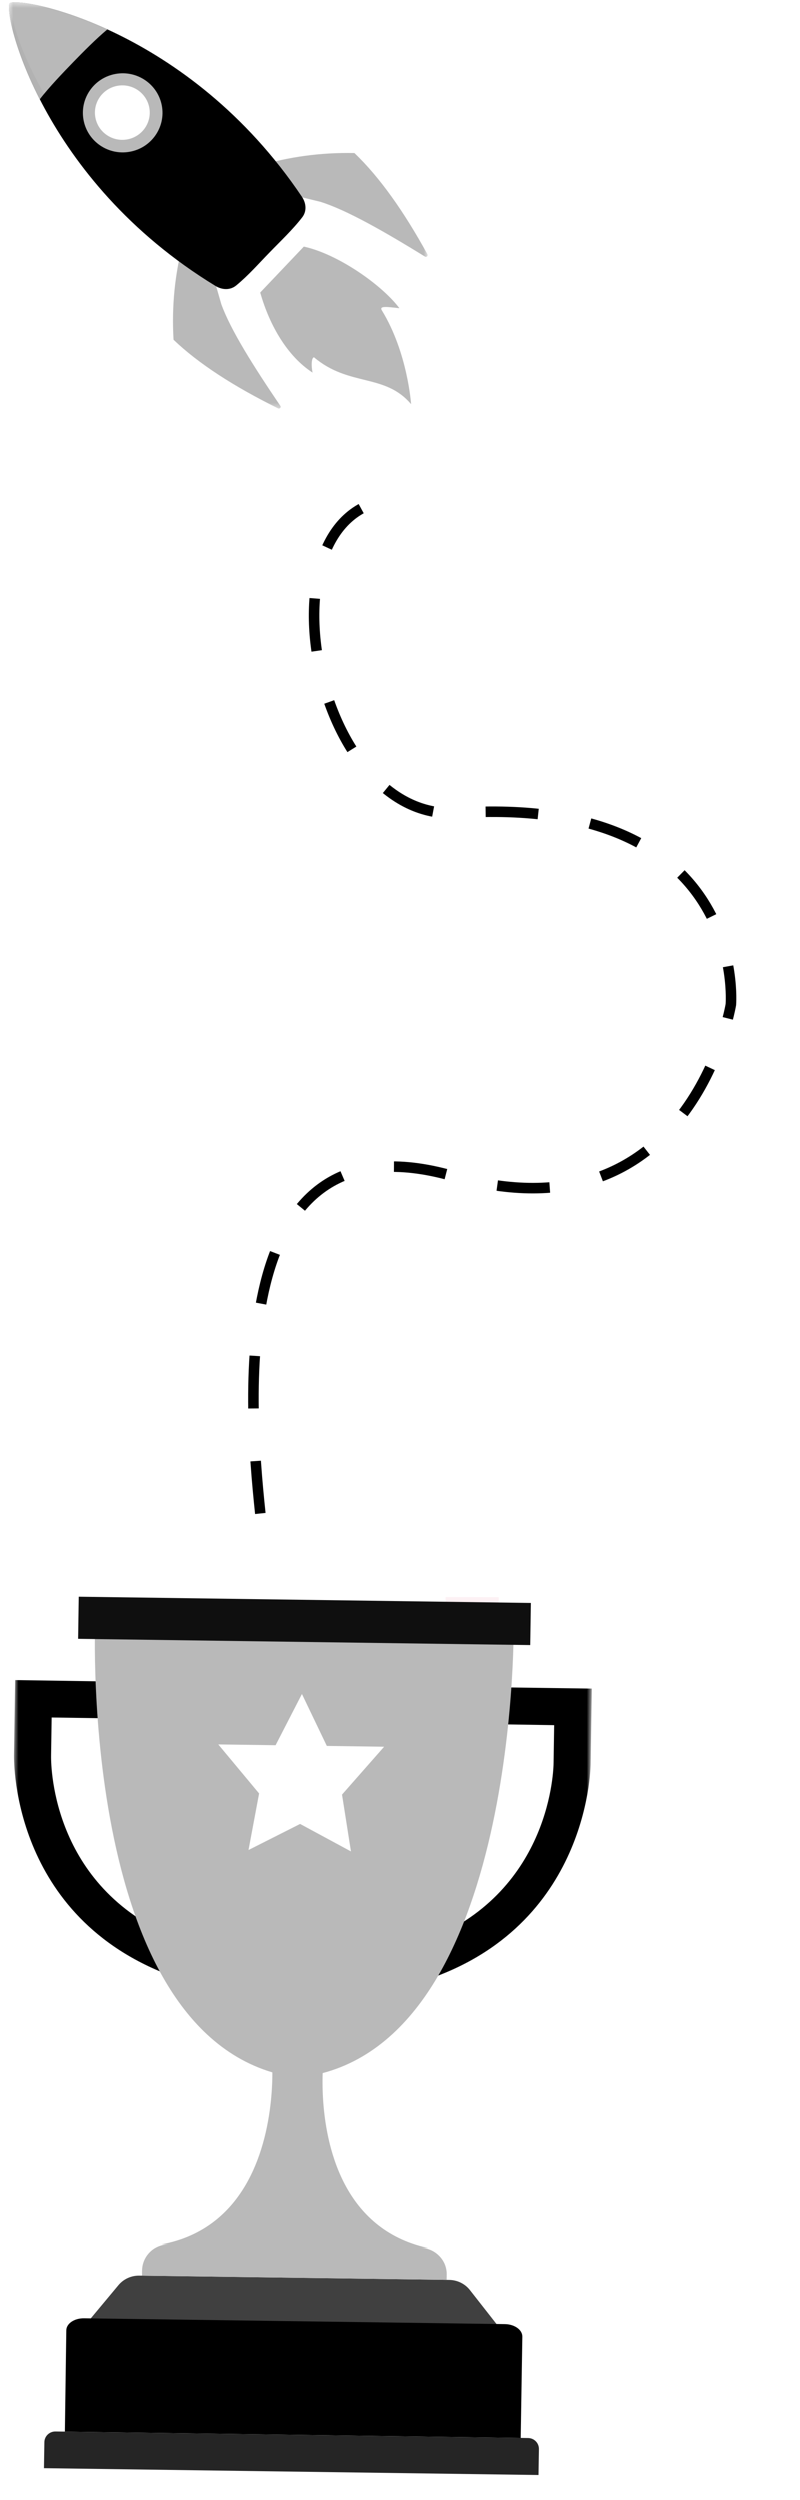 <?xml version="1.0" encoding="UTF-8" standalone="no"?><svg width="152" height="475" viewBox="0 0 152 475" fill="none" xmlns="http://www.w3.org/2000/svg">
<mask id="mask0_13335_635" style="mask-type:luminance" maskUnits="userSpaceOnUse" x="0" y="298" width="113" height="177">
<path d="M112.668 299.694L3.086 298.18L0.629 473.318L110.211 474.832L112.668 299.694Z" fill="white"/>
</mask>
<g mask="url(#mask0_13335_635)">
<g filter="url(#filter0_di_13335_635)">
<path opacity="0.5" d="M94.627 307.449L84.547 307.425L84.67 299.422L94.76 299.446L94.627 307.449Z" fill="#FCE4EA"/>
<path opacity="0.5" d="M87.103 307.355C87.035 315.233 85.647 368.422 60.77 386.219C89.717 372.063 92.768 320.192 93.073 307.438L87.103 307.355Z" fill="#ECCD8B"/>
<g filter="url(#filter1_d_13335_635)">
<path d="M89.29 430.093C88.35 428.89 86.899 428.18 85.365 428.158L59.606 427.802L26.459 427.344C24.925 427.323 23.465 427.993 22.491 429.171L17.199 435.524L53.446 436.025L58.144 436.089L94.381 436.59L89.29 430.093Z" fill="#404040"/>
<path d="M98.933 458.176L12.328 456.979L12.598 437.729C12.616 436.443 14.123 435.425 15.969 435.45L95.939 436.555C96.826 436.567 97.667 436.826 98.287 437.271C98.907 437.715 99.253 438.316 99.245 438.934L98.933 458.176Z" fill="black"/>
<path d="M102.317 465.222L8.352 463.924L8.431 458.982C8.447 457.843 9.396 456.937 10.541 456.953L100.344 458.194C100.891 458.201 101.424 458.428 101.807 458.82C102.191 459.212 102.404 459.738 102.396 460.291L102.317 465.222Z" fill="#252525"/>
<path d="M56.775 383.082L56.605 383.195L56.772 383.323L56.775 383.082Z" fill="#B9B9B9"/>
<path d="M56.441 383.078L56.438 383.318L56.607 383.195L56.441 383.078Z" fill="#B9B9B9"/>
<path d="M84.877 427.137L84.863 428.151L26.977 427.351L26.99 426.369C27.04 423.59 29.331 421.375 32.126 421.414L30.687 421.394C46.959 418.359 50.733 402.559 51.546 393.354C51.895 389.42 51.692 386.689 51.692 386.689L56.448 383.338L56.608 383.215L56.774 383.343L60.924 386.451L61.424 386.824C61.424 386.824 61.387 387.189 61.356 387.868C61.288 389.006 61.228 391.011 61.362 393.5C61.876 402.546 65.055 417.95 80.41 421.872C80.714 421.949 81.028 422.027 81.353 422.094L79.882 422.074C81.227 422.093 82.512 422.643 83.445 423.596C84.15 424.306 84.621 425.201 84.796 426.164C84.825 426.321 84.844 426.489 84.863 426.646C84.871 426.803 84.879 426.97 84.877 427.137Z" fill="#B9B9B9"/>
<path d="M29.279 321.593L39.105 361.425L32.318 362.721C9.325 352.518 9.681 329.43 9.705 328.459L9.706 328.386L9.707 328.313L9.816 321.303L29.279 321.593ZM34.831 314.678L2.883 314.195L2.666 328.195C2.666 328.195 1.53 358.21 31.553 370.015L47.711 366.925L34.831 314.678Z" fill="black"/>
<path d="M105.291 322.758L105.183 329.767L105.182 329.809L105.181 329.883C105.177 330.886 104.811 353.984 81.521 363.484L74.993 362.026L87.31 322.478L105.291 322.758ZM112.442 315.813L82.143 315.395L65.996 367.199L82.049 370.786C112.422 359.909 112.224 329.875 112.224 329.875L112.442 315.813Z" fill="black"/>
<path d="M97.593 304.293L57.856 303.012H57.846L57.835 303.012L18.08 303.079C18.08 303.079 14.809 384.089 56.492 389.743C56.492 389.743 56.492 389.743 56.503 389.743C98.348 385.359 97.593 304.293 97.593 304.293Z" fill="#B9B9B9"/>
<path d="M100.744 307.545L14.84 306.358L14.963 298.355L100.867 299.542L100.744 307.545Z" fill="#0F0F0F"/>
<path d="M57.368 316.84L62.096 326.706L72.984 326.857L64.984 335.952L66.682 346.749L57.022 341.527L47.218 346.48L49.23 335.735L41.477 326.422L52.364 326.572L57.368 316.84Z" fill="white"/>
</g>
</g>
</g>
<mask id="mask1_13335_635" style="mask-type:luminance" maskUnits="userSpaceOnUse" x="0" y="0" width="83" height="79">
<path d="M1.727 0.407L0 76.477L80.612 78.279L82.339 2.209L1.727 0.407Z" fill="white"/>
</mask>
<g mask="url(#mask1_13335_635)">
<path d="M57.726 46.852L53.585 51.213L52.965 51.865L49.441 55.575C51.239 61.95 54.697 67.762 59.394 70.794C59.114 69.586 59.164 67.866 59.675 67.893C66.333 73.518 73.137 70.895 78.107 76.787C78.107 76.787 77.472 66.996 72.557 58.972C72.008 58.076 73.475 58.287 75.891 58.559C72.579 54.131 64.176 48.249 57.726 46.852Z" fill="#B9B9B9"/>
<path d="M49.133 31.494C54.733 29.849 60.748 28.94 67.343 29.076C72.113 33.637 76.726 40.142 81.21 48.305C81.374 48.602 81.035 48.924 80.743 48.746C73.069 44.023 65.916 39.92 60.882 38.343L52.953 36.416L49.133 31.494Z" fill="#B9B9B9"/>
<path d="M34.713 46.379C33.272 52.003 32.587 58.007 32.974 64.551C37.744 69.112 44.461 73.445 52.841 77.586C53.147 77.738 53.457 77.388 53.266 77.106C48.224 69.667 43.824 62.721 42.047 57.784L39.807 49.985L34.713 46.379Z" fill="#B9B9B9"/>
<path d="M57.379 37.407C58.19 38.614 58.314 40.137 57.423 41.288C55.556 43.706 53.248 45.853 51.19 47.993C49.114 50.117 47.236 52.29 44.876 54.236C43.752 55.164 42.214 55.099 40.97 54.341C7.776 34.118 0.588 2.537 1.835 0.6C3.736 -0.711 35.773 5.22 57.379 37.407Z" fill="black"/>
<path d="M7.562 18.859C9.303 16.59 12.039 13.742 13.95 11.77C15.737 9.924 18.298 7.341 20.402 5.583C10.343 0.977 2.732 -0.021 1.835 0.6C1.246 1.513 2.538 9.039 7.562 18.859Z" fill="#B9B9B9"/>
<path opacity="0.04" d="M1.783 0.71C1.797 0.666 1.816 0.628 1.835 0.598C3.618 15.499 22.304 41.979 43.521 54.857C43.123 54.908 42.67 54.929 42.164 54.822C42.115 54.81 42.066 54.802 42.017 54.79C41.962 54.775 41.904 54.756 41.848 54.737C41.741 54.703 41.637 54.665 41.532 54.621C41.49 54.604 41.45 54.588 41.408 54.569C41.26 54.501 41.114 54.427 40.972 54.339C8.293 34.433 0.818 3.52 1.783 0.71Z" fill="black"/>
<path d="M32.547 21.642C32.662 16.575 28.621 12.374 23.52 12.26C18.42 12.146 14.192 16.162 14.077 21.229C13.962 26.297 18.003 30.497 23.104 30.611C28.204 30.725 32.432 26.71 32.547 21.642Z" fill="black"/>
<path d="M30.753 20.088C30.003 16.005 26.063 13.3 21.953 14.045C17.843 14.791 15.12 18.705 15.87 22.788C16.621 26.871 20.56 29.577 24.67 28.831C28.779 28.086 31.503 24.171 30.753 20.088Z" fill="#B9B9B9"/>
<path d="M28.368 20.465C27.851 17.653 25.139 15.79 22.309 16.304C19.479 16.817 17.604 19.512 18.121 22.324C18.637 25.135 21.35 26.998 24.18 26.485C27.009 25.971 28.884 23.276 28.368 20.465Z" fill="white"/>
</g>
<path d="M49.462 287.542C47.089 265.06 43.186 211.217 86.032 223.426C131.344 236.338 138.864 190.861 138.864 190.861C138.864 190.861 142.17 150.878 86.814 154.444C60.083 156.166 49.063 100.208 72.481 95.207" stroke="black" stroke-width="2" stroke-dasharray="10 10"/>
<defs>
<filter id="filter0_di_13335_635" x="-3.34" y="296.355" width="121.781" height="178.867" filterUnits="userSpaceOnUse" color-interpolation-filters="sRGB">
<feFlood flood-opacity="0" result="BackgroundImageFix"/>
<feColorMatrix in="SourceAlpha" type="matrix" values="0 0 0 0 0 0 0 0 0 0 0 0 0 0 0 0 0 0 127 0" result="hardAlpha"/>
<feOffset dy="4"/>
<feGaussianBlur stdDeviation="3"/>
<feComposite in2="hardAlpha" operator="out"/>
<feColorMatrix type="matrix" values="0 0 0 0 1 0 0 0 0 1 0 0 0 0 1 0 0 0 0.25 0"/>
<feBlend mode="normal" in2="BackgroundImageFix" result="effect1_dropShadow_13335_635"/>
<feBlend mode="normal" in="SourceGraphic" in2="effect1_dropShadow_13335_635" result="shape"/>
<feColorMatrix in="SourceAlpha" type="matrix" values="0 0 0 0 0 0 0 0 0 0 0 0 0 0 0 0 0 0 127 0" result="hardAlpha"/>
<feOffset/>
<feGaussianBlur stdDeviation="8"/>
<feComposite in2="hardAlpha" operator="arithmetic" k2="-1" k3="1"/>
<feColorMatrix type="matrix" values="0 0 0 0 1 0 0 0 0 1 0 0 0 0 1 0 0 0 0.25 0"/>
<feBlend mode="normal" in2="shape" result="effect2_innerShadow_13335_635"/>
</filter>
<filter id="filter1_d_13335_635" x="-21.34" y="275.355" width="157.781" height="214.867" filterUnits="userSpaceOnUse" color-interpolation-filters="sRGB">
<feFlood flood-opacity="0" result="BackgroundImageFix"/>
<feColorMatrix in="SourceAlpha" type="matrix" values="0 0 0 0 0 0 0 0 0 0 0 0 0 0 0 0 0 0 127 0" result="hardAlpha"/>
<feOffset dy="1"/>
<feGaussianBlur stdDeviation="12"/>
<feComposite in2="hardAlpha" operator="out"/>
<feColorMatrix type="matrix" values="0 0 0 0 1 0 0 0 0 1 0 0 0 0 1 0 0 0 0.25 0"/>
<feBlend mode="normal" in2="BackgroundImageFix" result="effect1_dropShadow_13335_635"/>
<feBlend mode="normal" in="SourceGraphic" in2="effect1_dropShadow_13335_635" result="shape"/>
</filter>
</defs>
</svg>
